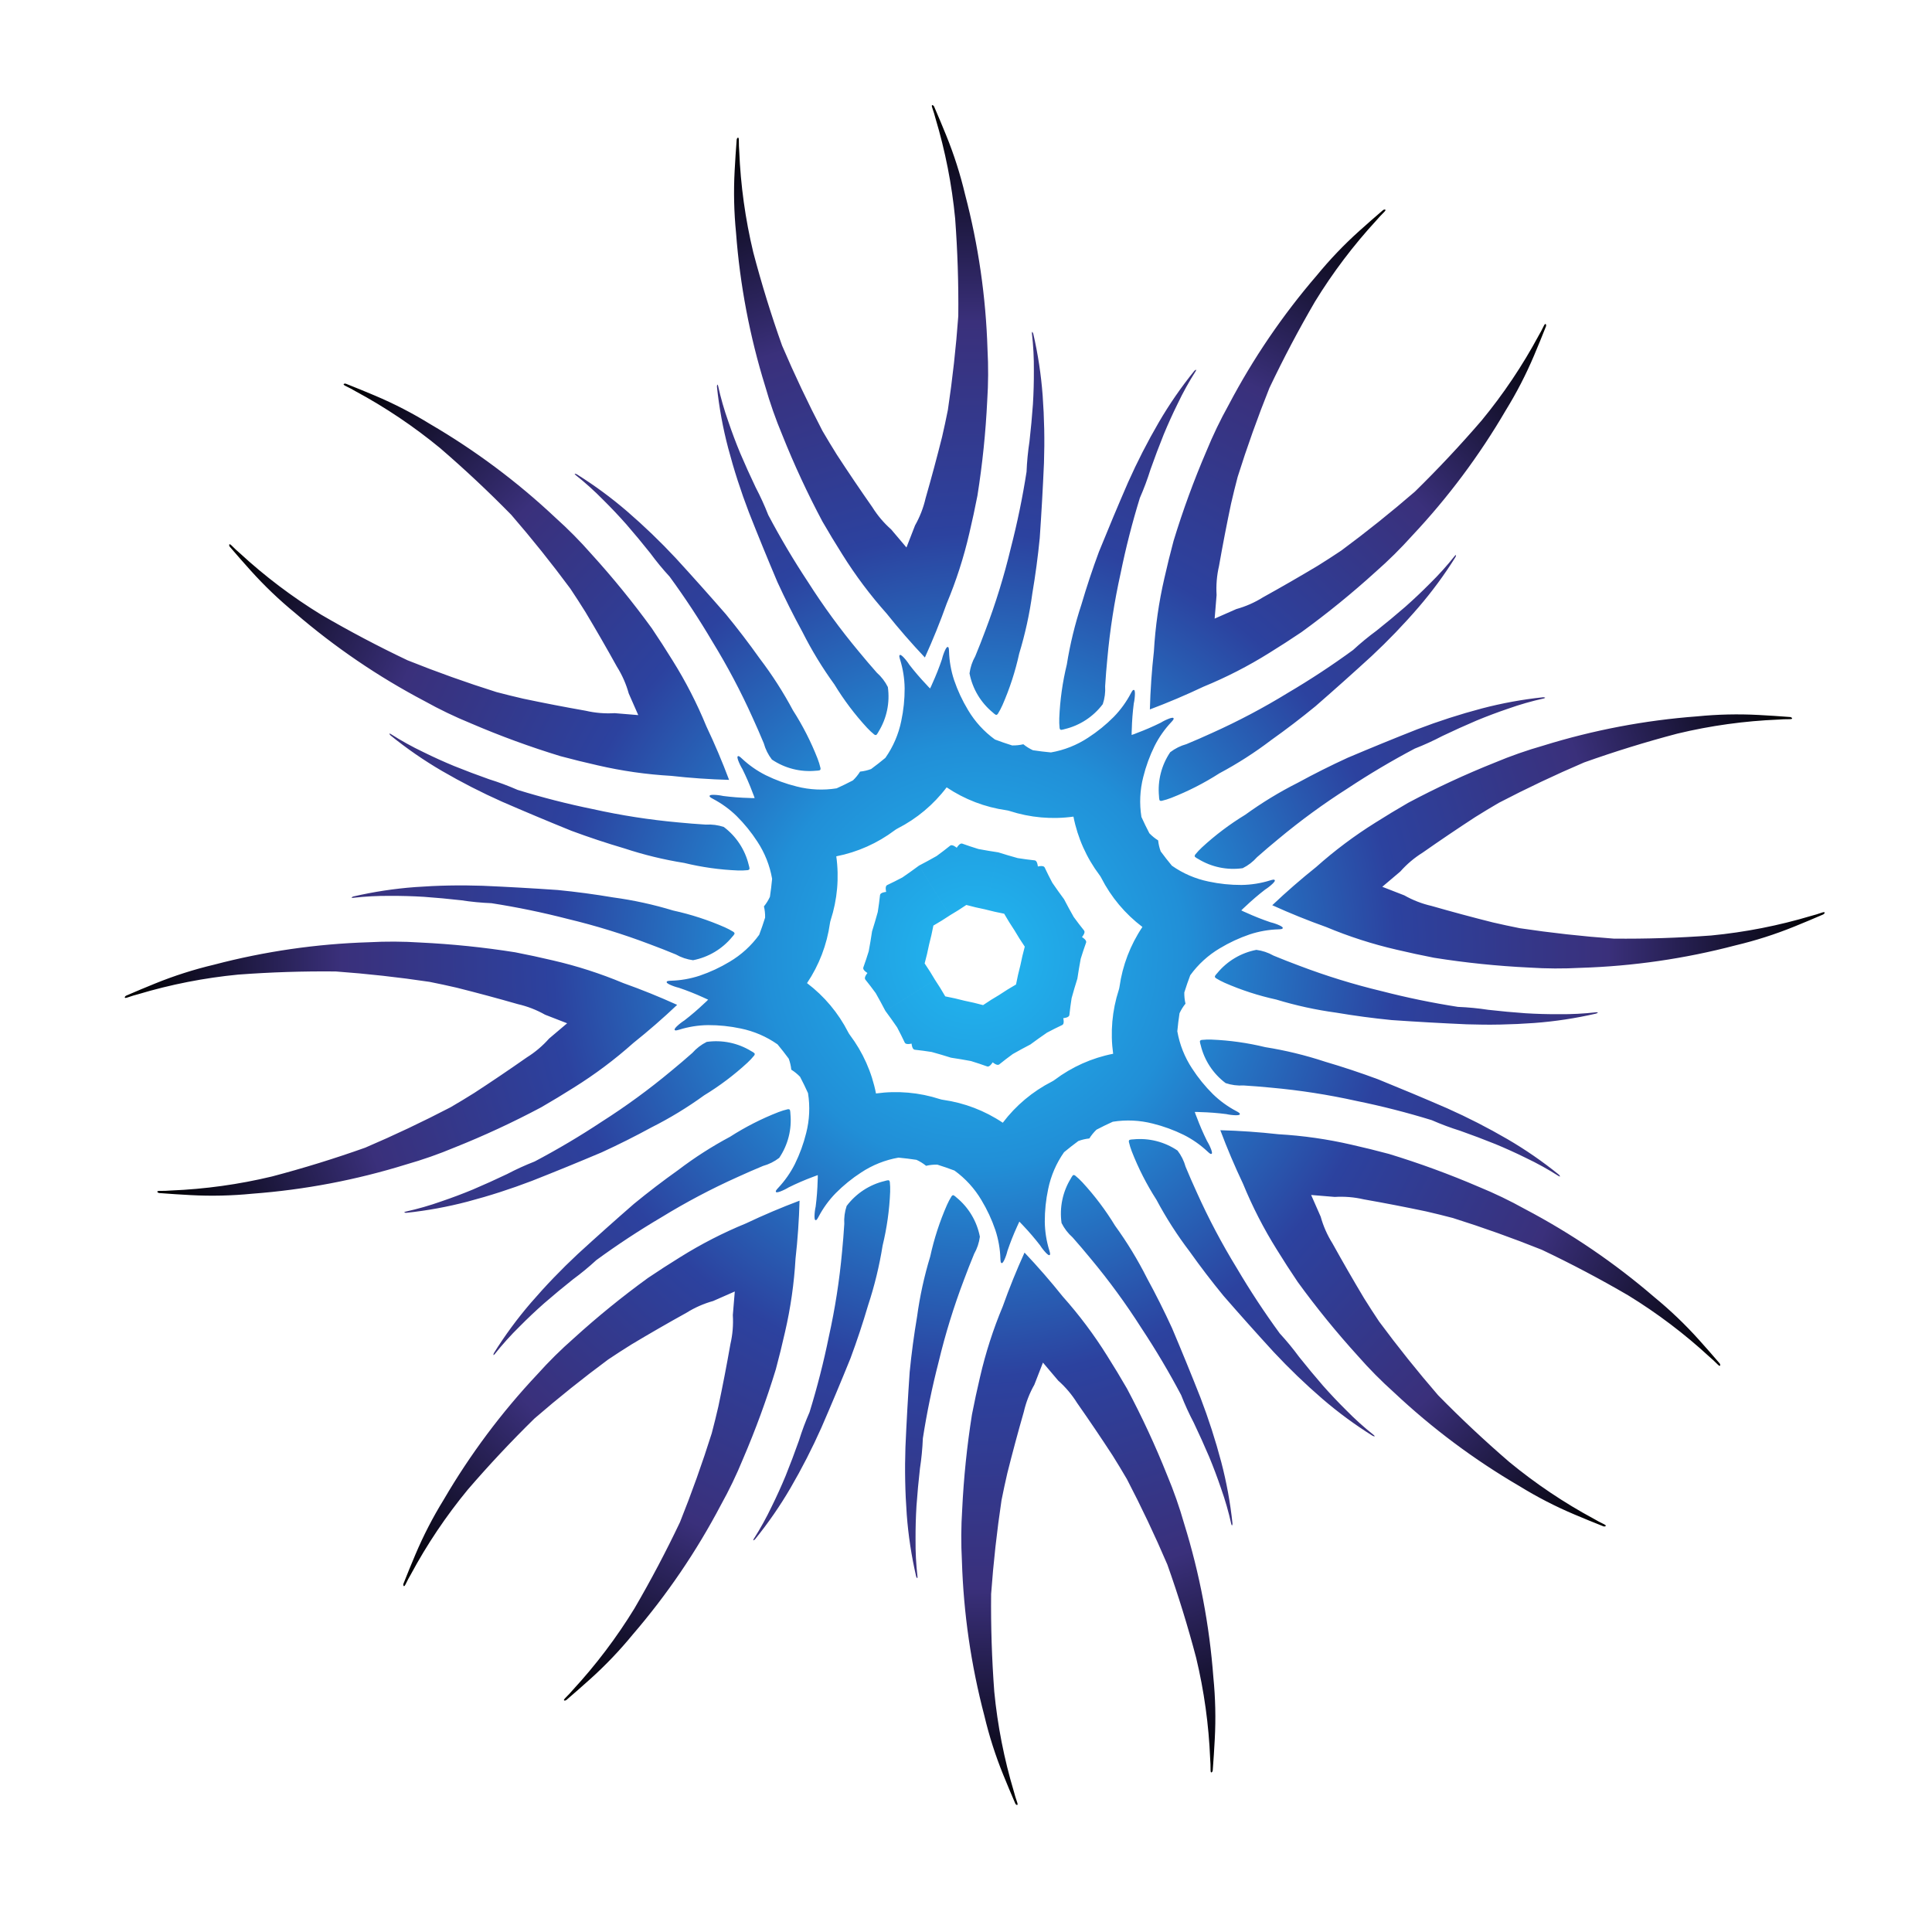 <?xml version="1.0" encoding="UTF-8"?>
<svg version="1.1" viewBox="0 0 800 800" xml:space="preserve" xmlns="http://www.w3.org/2000/svg"><defs><clipPath id="b"><path d="m0 600h600v-600h-600z"/></clipPath><radialGradient id="a" cx="0" cy="0" r="1" gradientTransform="matrix(264.02 0 0 -264.02 302.77 303.48)" gradientUnits="userSpaceOnUse"><stop stop-color="#21b8f1" offset="0"/><stop stop-color="#218fd7" offset=".25"/><stop stop-color="#2c429f" offset=".5"/><stop stop-color="#3a307b" offset=".75"/><stop stop-color="#000002" offset="1"/></radialGradient></defs><g transform="matrix(1.333 0 0 -1.333 0 800)"><g clip-path="url(#b)"><path d="m496.32 285.58c0.014 0.018 0.019 0.039 0.012 0.061-8e-3 0.021-0.027 0.039-0.049 0.045l-0.363 0.024c-3.854-0.444-7.734-0.647-11.613-0.607-3.475-0.019-6.951 0.081-10.421 0.292-3.875 0.275-7.743 0.633-11.604 1.075-3.108 0.475-6.24 0.778-9.382 0.905-7.971 1.24-15.875 2.87-23.686 4.887-8.689 2.082-17.236 4.718-25.585 7.892-2.694 1-5.368 2.051-8.023 3.149-1.647 0.934-3.458 1.539-5.334 1.786-4.774-0.921-9.075-3.483-12.159-7.241-0.254-0.258-0.479-0.541-0.673-0.848-0.07-0.11-0.082-0.248-0.032-0.368 0.073-0.14 0.179-0.26 0.31-0.349 0.864-0.537 1.765-1.013 2.697-1.425 5.153-2.258 10.521-4.002 16.02-5.202 6.108-1.86 12.358-3.224 18.686-4.082 5.699-0.965 11.43-1.73 17.184-2.297 7.767-0.535 15.542-0.974 23.322-1.316 6.999-0.238 14.005-0.1 20.989 0.413 6.453 0.483 12.861 1.457 19.167 2.913 0.197 0.06 0.38 0.158 0.537 0.293m-181.21 25.608c1.012-1.74 2.085-3.441 3.218-5.103-0.529-1.941-0.99-3.899-1.38-5.874l17.718-4.09c0.308 2.072 0.654 4.139 1.04 6.197 0.523 1.704 1.085 3.397 1.689 5.074 0.035 0.172 0.013 0.352-0.065 0.511-0.107 0.197-0.245 0.375-0.407 0.53-0.254 0.233-0.528 0.444-0.818 0.628 0.214 0.269 0.405 0.557 0.568 0.861 0.104 0.199 0.176 0.412 0.213 0.633 0.022 0.175-0.016 0.354-0.105 0.504-1.116 1.39-2.202 2.806-3.25 4.247-1.036 1.821-2.036 3.661-3.001 5.519zm251.64 5.548c-0.057 0.05-0.132 0.074-0.205 0.069-0.274-0.043-0.544-0.114-0.805-0.215-1.005-0.355-2.031-0.665-3.067-0.93-10.145-3.041-20.562-5.086-31.102-6.105-10.085-0.752-20.197-1.078-30.308-0.974-9.752 0.708-19.475 1.786-29.146 3.231-2.812 0.557-5.619 1.161-8.412 1.808-6.368 1.598-12.708 3.304-19.019 5.115-2.961 0.677-5.808 1.782-8.45 3.279-2.292 0.869-4.577 1.758-6.853 2.665 1.856 1.6 3.727 3.183 5.609 4.752 2.012 2.278 4.345 4.249 6.923 5.854 5.375 3.768 10.815 7.446 16.316 11.031 2.43 1.522 4.886 3.006 7.365 4.45 8.672 4.517 17.514 8.702 26.502 12.548 9.527 3.392 19.193 6.378 28.972 8.952 10.297 2.471 20.813 3.929 31.395 4.359 1.065 0.088 2.136 0.128 3.205 0.12 0.276-0.01 0.555 0.01 0.827 0.059 0.074 0.02 0.135 0.067 0.173 0.133 0.026 0.049 0.026 0.108-4e-3 0.154-0.156 0.198-0.385 0.315-0.634 0.328-3.233 0.25-6.468 0.463-9.706 0.636-6.388 0.343-12.797 0.197-19.166-0.436-16.205-1.213-32.222-4.256-47.742-9.075-5.125-1.459-10.158-3.223-15.07-5.283-9.192-3.667-18.173-7.834-26.907-12.486-3.449-1.989-6.855-4.049-10.217-6.176-6.505-4.063-12.653-8.671-18.377-13.773-4.712-3.765-9.264-7.726-13.641-11.87 5.49-2.492 11.082-4.753 16.763-6.777 7.075-2.961 14.388-5.316 21.861-7.036 3.873-0.916 7.764-1.754 11.67-2.512 9.775-1.552 19.624-2.566 29.508-3.039 5.317-0.348 10.649-0.375 15.969-0.086 16.245 0.5 32.378 2.839 48.095 6.973 6.226 1.476 12.333 3.425 18.264 5.831 3.004 1.218 5.994 2.471 8.968 3.762 0.231 0.093 0.411 0.28 0.493 0.515 0.013 0.054-5e-3 0.111-0.047 0.149m-194.58 16.612c4.142-2.549 9.04-3.571 13.854-2.886 1.695 0.844 3.209 2.008 4.461 3.426 2.153 1.904 4.34 3.767 6.561 5.59 6.86 5.723 14.081 10.999 21.619 15.796 6.728 4.451 13.669 8.569 20.802 12.337 2.93 1.145 5.791 2.451 8.575 3.911 3.506 1.675 7.046 3.275 10.619 4.798 3.214 1.329 6.467 2.556 9.759 3.671 3.654 1.301 7.388 2.372 11.177 3.209l0.336 0.139c0.019 0.014 0.031 0.036 0.031 0.06 0 0.021-0.012 0.041-0.031 0.053-0.191 0.075-0.396 0.111-0.603 0.102-6.436-0.677-12.812-1.844-19.071-3.49-6.769-1.791-13.439-3.941-19.979-6.447-7.244-2.857-14.452-5.804-21.622-8.843-5.254-2.407-10.423-4.999-15.498-7.767-5.702-2.872-11.166-6.198-16.338-9.947-4.806-2.926-9.312-6.32-13.45-10.136-0.746-0.693-1.443-1.436-2.087-2.226-0.093-0.126-0.155-0.274-0.176-0.431-0.01-0.131 0.046-0.257 0.148-0.337 0.283-0.226 0.588-0.422 0.913-0.582m-60.238-17.03c0.997-1.747 2.055-3.457 3.177-5.129l15.42 9.637c-1.249 1.682-2.464 3.388-3.647 5.117-0.837 1.574-1.634 3.17-2.392 4.782-0.097 0.147-0.241 0.257-0.407 0.315-0.217 0.063-0.439 0.093-0.663 0.087-0.346-0.014-0.688-0.059-1.024-0.134-0.038 0.342-0.107 0.68-0.206 1.012-0.068 0.212-0.166 0.414-0.297 0.597-0.11 0.139-0.261 0.24-0.432 0.282-1.771 0.192-3.539 0.428-5.3 0.706-2.019 0.555-4.029 1.148-6.026 1.78l-4.089-17.718c1.947-0.516 3.909-0.961 5.886-1.334m49.764 104.23c-1.726-7.472-2.816-15.077-3.255-22.734-0.669-5.994-1.087-12.012-1.251-18.038 5.642 2.119 11.197 4.475 16.645 7.061 7.096 2.909 13.932 6.415 20.433 10.483 3.387 2.091 6.729 4.251 10.03 6.476 8.007 5.814 15.688 12.062 23.012 18.716 4.006 3.514 7.795 7.265 11.352 11.231 11.133 11.839 20.887 24.902 29.079 38.939 3.359 5.446 6.298 11.143 8.79 17.038 1.264 2.985 2.492 5.986 3.683 9.002 0.097 0.228 0.092 0.486-0.018 0.711-0.029 0.049-0.082 0.077-0.137 0.072-0.075-4e-3 -0.146-0.04-0.195-0.095-0.164-0.224-0.303-0.465-0.416-0.719-0.462-0.965-0.965-1.909-1.511-2.828-5.024-9.324-10.944-18.136-17.677-26.31-6.599-7.663-13.519-15.044-20.74-22.119-7.397-6.396-15.035-12.51-22.893-18.325-2.386-1.595-4.796-3.152-7.229-4.669-5.633-3.374-11.323-6.651-17.066-9.833-2.571-1.615-5.365-2.845-8.294-3.657-2.234-1.006-4.478-1.993-6.729-2.96 0.181 2.444 0.384 4.886 0.606 7.327-0.186 3.033 0.067 6.076 0.756 9.033 1.136 6.466 2.383 12.914 3.737 19.338 0.641 2.795 1.329 5.581 2.06 8.353 2.938 9.327 6.232 18.539 9.867 27.614 4.339 9.135 9.063 18.08 14.156 26.817 5.535 9.029 11.94 17.495 19.118 25.282 0.693 0.815 1.42 1.599 2.181 2.349 0.204 0.19 0.387 0.4 0.546 0.628 0.035 0.065 0.046 0.143 0.026 0.215-0.015 0.054-0.057 0.096-0.113 0.108-0.247 0.029-0.493-0.05-0.679-0.216-2.463-2.11-4.899-4.247-7.311-6.414-4.761-4.276-9.189-8.911-13.245-13.862-10.603-12.316-19.776-25.794-27.341-40.176-2.592-4.655-4.904-9.46-6.923-14.392-3.905-9.092-7.31-18.39-10.197-27.853-1.03-3.847-1.982-7.71-2.857-11.593m-32.372-46.984c0.087-0.097 0.216-0.147 0.345-0.132 0.358 0.04 0.714 0.119 1.057 0.233 4.729 1.126 8.917 3.869 11.838 7.757 0.599 1.795 0.848 3.688 0.73 5.577 0.177 2.868 0.404 5.731 0.688 8.591 0.803 8.897 2.179 17.734 4.116 26.456 1.609 7.905 3.607 15.724 5.985 23.434 1.262 2.879 2.364 5.827 3.299 8.829 1.295 3.662 2.667 7.297 4.118 10.902 1.33 3.211 2.765 6.379 4.304 9.496 1.664 3.503 3.546 6.901 5.635 10.17l0.137 0.339c4e-3 0.023-3e-3 0.047-0.02 0.062-0.015 0.017-0.038 0.022-0.058 0.017-0.19-0.082-0.36-0.203-0.501-0.354-4.072-5.031-7.754-10.363-11.015-15.953-3.523-6.053-6.717-12.29-9.57-18.686-3.102-7.143-6.113-14.324-9.037-21.541-2.012-5.419-3.834-10.906-5.464-16.452-2.003-6.063-3.515-12.279-4.521-18.585-1.33-5.469-2.115-11.057-2.344-16.679-0.037-1.019-4e-3 -2.036 0.1-3.049 0.022-0.156 0.084-0.304 0.178-0.432m65.554-3.308c4.712 3.348 9.306 6.859 13.773 10.526 5.874 5.114 11.68 10.302 17.423 15.562 5.119 4.78 9.976 9.832 14.551 15.134 4.222 4.904 8.064 10.124 11.493 15.613 0.098 0.181 0.158 0.38 0.172 0.586-2e-3 0.022-0.014 0.042-0.034 0.051-0.021 0.01-0.046 9e-3 -0.067-2e-3l-0.273-0.24c-2.411-3.04-5.011-5.925-7.783-8.641-2.444-2.469-4.972-4.857-7.574-7.163-2.935-2.545-5.925-5.026-8.965-7.444-2.535-1.862-4.962-3.862-7.275-5.993-6.514-4.762-13.255-9.197-20.206-13.293-7.614-4.673-15.521-8.852-23.671-12.512-2.612-1.198-5.245-2.346-7.899-3.446-1.824-0.504-3.533-1.357-5.036-2.51-2.724-4.027-3.953-8.878-3.476-13.718 2e-3 -0.361 0.043-0.722 0.123-1.075 0.03-0.126 0.117-0.233 0.239-0.282 0.15-0.048 0.31-0.058 0.464-0.028 0.992 0.231 1.966 0.531 2.916 0.899 5.242 2.047 10.269 4.609 15.005 7.649 5.635 3.005 11.02 6.459 16.1 10.327m-91.924 26.052c-0.934-1.646-1.539-3.457-1.787-5.334 0.922-4.773 3.483-9.074 7.241-12.159 0.258-0.253 0.542-0.48 0.848-0.673 0.11-0.069 0.248-0.081 0.368-0.031 0.141 0.073 0.26 0.179 0.35 0.308 0.537 0.865 1.012 1.767 1.425 2.698 2.258 5.155 4.002 10.521 5.202 16.019 1.86 6.11 3.224 12.36 4.081 18.687 0.965 5.7 1.731 11.43 2.297 17.183 0.535 7.769 0.975 15.544 1.316 23.325 0.238 6.997 0.1 14.003-0.413 20.987-0.482 6.453-1.457 12.862-2.913 19.168-0.06 0.197-0.157 0.381-0.293 0.536-0.017 0.015-0.038 0.02-0.061 0.013-0.021-9e-3 -0.037-0.027-0.044-0.049l-0.024-0.364c0.443-3.854 0.647-7.732 0.607-11.611 0.017-3.477-0.081-6.953-0.292-10.423-0.275-3.874-0.634-7.744-1.076-11.603-0.474-3.109-0.777-6.239-0.904-9.381-1.239-7.973-2.871-15.878-4.888-23.688-2.081-8.688-4.718-17.234-7.892-25.584-0.999-2.695-2.051-5.369-3.148-8.024m-65.241 83.807c1.459-5.123 3.223-10.155 5.283-15.07 3.667-9.19 7.834-18.172 12.485-26.907 1.99-3.446 4.05-6.851 6.177-10.215 4.062-6.506 8.67-12.654 13.773-18.377 3.764-4.714 7.725-9.263 11.869-13.642 2.492 5.49 4.754 11.082 6.777 16.763 2.961 7.074 5.317 14.388 7.036 21.861 0.916 3.874 1.754 7.764 2.513 11.672 1.551 9.773 2.566 19.623 3.039 29.506 0.348 5.317 0.375 10.65 0.085 15.97-0.499 16.243-2.839 32.377-6.972 48.095-1.476 6.227-3.425 12.334-5.831 18.263-1.218 3.005-2.472 5.995-3.762 8.969-0.093 0.231-0.28 0.41-0.515 0.491-0.055 0.014-0.111-4e-3 -0.149-0.046-0.05-0.057-0.074-0.131-0.07-0.205 0.043-0.275 0.114-0.543 0.215-0.802 0.355-1.009 0.666-2.034 0.93-3.069 3.042-10.145 5.087-20.562 6.106-31.104 0.751-10.084 1.078-20.195 0.973-30.306-0.707-9.753-1.785-19.474-3.231-29.145-0.557-2.815-1.16-5.619-1.808-8.413-1.597-6.368-3.303-12.71-5.114-19.02-0.678-2.96-1.782-5.807-3.279-8.45-0.87-2.291-1.759-4.577-2.665-6.852-1.601 1.857-3.184 3.727-4.753 5.61-2.277 2.012-4.249 4.342-5.853 6.92-3.769 5.378-7.447 10.817-11.032 16.317-1.522 2.432-3.005 4.886-4.45 7.364-4.517 8.673-8.701 17.514-12.547 26.505-3.393 9.524-6.378 19.191-8.952 28.97-2.472 10.299-3.93 20.813-4.36 31.395-0.088 1.066-0.127 2.135-0.119 3.204 9e-3 0.279-0.011 0.556-0.06 0.83-0.019 0.071-0.066 0.133-0.133 0.171-0.048 0.028-0.108 0.026-0.154-5e-3 -0.197-0.153-0.315-0.383-0.327-0.633-0.251-3.231-0.463-6.466-0.636-9.704-0.343-6.391-0.197-12.799 0.436-19.166 1.213-16.208 4.256-32.223 9.075-47.745m62.459-161.08c1.94-0.531 3.899-0.992 5.874-1.381l4.089 17.718c-2.071 0.306-4.139 0.653-6.196 1.04-1.705 0.522-3.397 1.085-5.075 1.69-0.171 0.035-0.351 0.01-0.51-0.066-0.197-0.107-0.375-0.244-0.531-0.407-0.232-0.254-0.443-0.529-0.628-0.82-0.268 0.215-0.556 0.406-0.86 0.571-0.199 0.102-0.412 0.175-0.633 0.212-0.176 0.02-0.354-0.015-0.505-0.106-1.39-1.117-2.806-2.199-4.247-3.248-1.82-1.036-3.661-2.037-5.519-3.003l9.638-15.42c1.739 1.012 3.441 2.086 5.103 3.22m-67.533 121.95c2.857-7.245 5.804-14.452 8.843-21.622 2.408-5.256 4.999-10.424 7.767-15.497 2.873-5.706 6.199-11.17 9.948-16.339 2.926-4.808 6.32-9.315 10.135-13.45 0.693-0.748 1.436-1.446 2.226-2.087 0.127-0.095 0.275-0.155 0.432-0.179 0.13-7e-3 0.256 0.048 0.336 0.15 0.226 0.281 0.423 0.589 0.582 0.912 2.549 4.14 3.572 9.042 2.886 13.856-0.843 1.692-2.007 3.209-3.426 4.46-1.903 2.152-3.766 4.338-5.59 6.56-5.722 6.86-10.998 14.081-15.796 21.618-4.45 6.728-8.568 13.67-12.337 20.804-1.144 2.928-2.45 5.792-3.911 8.576-1.674 3.505-3.274 7.046-4.797 10.62-1.33 3.211-2.556 6.466-3.671 9.757-1.302 3.655-2.372 7.388-3.209 11.177l-0.139 0.336c-0.014 0.018-0.036 0.031-0.06 0.031-0.022 0-0.042-0.013-0.053-0.031-0.075-0.192-0.111-0.398-0.102-0.604 0.677-6.435 1.843-12.81 3.49-19.069 1.79-6.772 3.941-13.44 6.446-19.979m-53.871 11.634c3.039-2.412 5.925-5.01 8.64-7.782 2.47-2.444 4.858-4.972 7.164-7.576 2.544-2.934 5.025-5.924 7.444-8.965 1.862-2.533 3.862-4.961 5.993-7.274 4.761-6.512 9.197-13.255 13.293-20.204 4.673-7.617 8.852-15.523 12.511-23.672 1.198-2.612 2.347-5.247 3.447-7.9 0.504-1.824 1.356-3.533 2.509-5.035 4.027-2.724 8.879-3.954 13.718-3.476 0.361 2e-3 0.723 0.044 1.076 0.123 0.126 0.027 0.232 0.117 0.281 0.238 0.049 0.15 0.059 0.309 0.029 0.465-0.232 0.992-0.531 1.966-0.9 2.915-2.047 5.242-4.609 10.269-7.649 15.006-3.004 5.635-6.459 11.019-10.327 16.1-3.348 4.711-6.858 9.306-10.526 13.774-5.114 5.872-10.301 11.68-15.561 17.422-4.78 5.118-9.832 9.974-15.134 14.551-4.905 4.221-10.124 8.064-15.613 11.492-0.181 0.098-0.381 0.158-0.587 0.172-0.022-1e-3 -0.042-0.013-0.05-0.033-0.01-0.021-9e-3 -0.047 2e-3 -0.067zm53.491-122.77c0.154 0.023 0.303 0.084 0.43 0.178 0.097 0.086 0.147 0.215 0.132 0.344-0.039 0.36-0.118 0.715-0.233 1.056-1.125 4.732-3.868 8.919-7.756 11.838-1.795 0.602-3.688 0.85-5.577 0.733-2.868 0.175-5.731 0.403-8.592 0.685-8.897 0.805-17.733 2.18-26.456 4.118-7.905 1.609-15.723 3.607-23.433 5.986-2.88 1.262-5.828 2.362-8.83 3.298-3.662 1.294-7.296 2.666-10.901 4.117-3.211 1.331-6.379 2.765-9.496 4.304-3.503 1.664-6.901 3.547-10.171 5.635l-0.339 0.138c-0.022 4e-3 -0.046-4e-3 -0.061-0.02-0.017-0.015-0.023-0.037-0.017-0.06 0.082-0.188 0.202-0.358 0.354-0.497 5.031-4.073 10.363-7.757 15.952-11.019 6.053-3.521 12.291-6.714 18.686-9.567 7.144-3.103 14.325-6.116 21.541-9.037 5.42-2.013 10.907-3.835 16.452-5.466 6.064-2.003 12.279-3.514 18.586-4.519 5.468-1.331 11.056-2.115 16.679-2.344 1.018-0.039 2.036-5e-3 3.05 0.099m57.679-17.216c1.747 0.998 3.458 2.058 5.13 3.178l-9.638 15.42c-1.682-1.247-3.388-2.463-5.117-3.647-1.574-0.834-3.169-1.633-4.781-2.393-0.148-0.096-0.258-0.241-0.316-0.407-0.063-0.214-0.093-0.438-0.086-0.661 0.013-0.346 0.06-0.689 0.134-1.025-0.342-0.038-0.68-0.106-1.012-0.206-0.213-0.067-0.414-0.168-0.598-0.297-0.138-0.109-0.239-0.261-0.282-0.431-0.192-1.772-0.428-3.54-0.705-5.3-0.555-2.02-1.149-4.03-1.78-6.026l17.718-4.089c0.515 1.946 0.96 3.909 1.333 5.884m-212.11 110.33c4.277-4.761 8.912-9.19 13.862-13.245 12.316-10.603 25.794-19.775 40.176-27.342 4.656-2.592 9.461-4.903 14.393-6.92 9.091-3.907 18.389-7.312 27.853-10.2 3.846-1.029 7.71-1.982 11.592-2.855 7.472-1.728 15.078-2.817 22.734-3.255 5.994-0.671 12.012-1.089 18.038-1.254-2.119 5.644-4.474 11.197-7.06 16.645-2.909 7.097-6.416 13.933-10.483 20.434-2.092 3.386-4.251 6.73-6.476 10.03-5.815 8.007-12.062 15.69-18.716 23.012-3.514 4.006-7.265 7.797-11.232 11.353-11.838 11.133-24.901 20.887-38.939 29.078-5.445 3.359-11.143 6.299-17.037 8.791-2.985 1.264-5.986 2.491-9.003 3.681-0.227 0.099-0.486 0.093-0.711-0.016-0.048-0.028-0.076-0.081-0.072-0.138 5e-3 -0.076 0.04-0.145 0.095-0.195 0.225-0.163 0.465-0.303 0.72-0.416 0.964-0.461 1.908-0.965 2.828-1.511 9.324-5.022 18.136-10.943 26.31-17.676 7.662-6.599 15.043-13.519 22.119-20.742 6.395-7.396 12.509-15.033 18.325-22.893 1.595-2.383 3.151-4.793 4.669-7.227 3.374-5.632 6.651-11.322 9.832-17.065 1.616-2.573 2.846-5.366 3.657-8.294 1.006-2.236 1.993-4.479 2.961-6.73-2.444 0.182-4.887 0.384-7.328 0.606-3.032-0.187-6.075 0.068-9.031 0.756-6.468 1.137-12.915 2.382-19.339 3.736-2.795 0.643-5.582 1.329-8.354 2.061-9.327 2.939-18.538 6.23-27.613 9.868-9.136 4.337-18.08 9.062-26.817 14.156-9.029 5.535-17.496 11.937-25.282 19.117-0.816 0.691-1.6 1.419-2.35 2.181-0.189 0.204-0.399 0.386-0.627 0.544-0.066 0.038-0.143 0.048-0.215 0.028-0.056-0.014-0.096-0.057-0.109-0.114-0.028-0.246 0.05-0.493 0.217-0.677 2.109-2.463 4.247-4.901 6.413-7.312m63.38-179.26c9.19 3.666 18.172 7.834 26.907 12.483 3.446 1.992 6.851 4.05 10.215 6.179 6.506 4.061 12.654 8.668 18.376 13.774 4.714 3.763 9.264 7.722 13.642 11.868-5.489 2.491-11.081 4.753-16.763 6.776-7.074 2.961-14.388 5.316-21.861 7.037-3.873 0.916-7.764 1.754-11.671 2.513-9.774 1.551-19.623 2.566-29.507 3.038-5.316 0.348-10.649 0.375-15.969 0.086-16.243-0.5-32.378-2.838-48.095-6.973-6.227-1.476-12.334-3.425-18.263-5.832-3.005-1.216-5.995-2.47-8.969-3.76-0.231-0.093-0.411-0.281-0.492-0.515-0.014-0.055 5e-3 -0.113 0.047-0.15 0.056-0.049 0.131-0.074 0.205-0.069 0.274 0.043 0.543 0.115 0.802 0.215 1.009 0.355 2.034 0.666 3.069 0.93 10.144 3.042 20.562 5.086 31.103 6.105 10.085 0.752 20.196 1.077 30.307 0.974 9.753-0.707 19.474-1.784 29.144-3.23 2.816-0.558 5.619-1.162 8.414-1.809 6.368-1.598 12.709-3.302 19.02-5.114 2.959-0.678 5.806-1.783 8.449-3.28 2.292-0.869 4.577-1.757 6.853-2.665-1.858-1.6-3.728-3.184-5.611-4.753-2.012-2.275-4.342-4.247-6.92-5.851-5.377-3.77-10.817-7.447-16.316-11.031-2.432-1.524-4.886-3.008-7.364-4.452-8.673-4.515-17.514-8.703-26.505-12.548-9.525-3.391-19.191-6.375-28.97-8.952-10.299-2.47-20.813-3.931-31.395-4.359-1.067-0.088-2.136-0.127-3.205-0.121-0.278 0.012-0.555-8e-3 -0.829-0.057-0.072-0.019-0.133-0.068-0.171-0.133-0.029-0.048-0.027-0.109 4e-3 -0.156 0.153-0.195 0.384-0.314 0.633-0.326 3.231-0.252 6.466-0.463 9.704-0.635 6.391-0.343 12.799-0.197 19.167 0.436 16.208 1.211 32.223 4.256 47.744 9.074 5.123 1.459 10.155 3.223 15.071 5.283m149.24 52.071c-1.013 1.741-2.087 3.443-3.22 5.105 0.531 1.939 0.991 3.898 1.381 5.874l-17.718 4.088c-0.307-2.071-0.654-4.137-1.04-6.197-0.523-1.704-1.086-3.395-1.69-5.073-0.036-0.172-0.011-0.352 0.065-0.51 0.107-0.198 0.245-0.377 0.408-0.53 0.254-0.234 0.528-0.444 0.819-0.629-0.214-0.269-0.405-0.556-0.57-0.862-0.103-0.196-0.176-0.411-0.213-0.633-0.02-0.174 0.015-0.352 0.106-0.505 1.118-1.387 2.2-2.803 3.249-4.244 1.035-1.821 2.037-3.662 3.003-5.521zm-65.308 16.331c-5.155 2.259-10.52 4.002-16.019 5.203-6.109 1.86-12.359 3.223-18.687 4.081-5.699 0.964-11.43 1.731-17.182 2.296-7.769 0.537-15.544 0.975-23.325 1.316-6.998 0.239-14.003 0.102-20.988-0.412-6.452-0.482-12.861-1.457-19.167-2.912-0.197-0.06-0.381-0.16-0.536-0.294-0.015-0.017-0.02-0.04-0.013-0.06 8e-3 -0.022 0.026-0.04 0.049-0.047l0.364-0.022c3.853 0.443 7.732 0.646 11.611 0.606 3.477 0.019 6.952-0.081 10.422-0.291 3.875-0.276 7.744-0.636 11.604-1.076 3.108-0.476 6.239-0.777 9.381-0.905 7.973-1.239 15.877-2.87 23.687-4.887 8.689-2.082 17.234-4.718 25.585-7.893 2.694-0.999 5.369-2.05 8.023-3.148 1.647-0.932 3.458-1.539 5.334-1.786 4.774 0.921 9.075 3.483 12.16 7.242 0.253 0.257 0.48 0.543 0.672 0.847 0.07 0.109 0.082 0.247 0.031 0.368-0.073 0.139-0.178 0.26-0.307 0.349-0.866 0.537-1.767 1.013-2.699 1.425m8.246-38.49c-4.14 2.551-9.042 3.571-13.855 2.887-1.693-0.846-3.209-2.008-4.461-3.426-2.151-1.902-4.337-3.769-6.56-5.59-6.86-5.722-14.081-10.998-21.618-15.796-6.727-4.454-13.669-8.569-20.804-12.336-2.928-1.145-5.791-2.452-8.575-3.912-3.505-1.674-7.046-3.274-10.62-4.797-3.211-1.33-6.467-2.555-9.757-3.672-3.656-1.301-7.389-2.371-11.178-3.207l-0.336-0.143c-0.018-0.014-0.03-0.035-0.03-0.058 0-0.022 0.012-0.041 0.03-0.053 0.193-0.078 0.399-0.11 0.604-0.104 6.435 0.68 12.811 1.846 19.069 3.491 6.772 1.791 13.44 3.943 19.979 6.449 7.245 2.855 14.453 5.804 21.623 8.84 5.256 2.41 10.423 5.002 15.497 7.769 5.705 2.869 11.169 6.195 16.338 9.945 4.809 2.926 9.315 6.323 13.451 10.137 0.748 0.694 1.445 1.438 2.087 2.227 0.094 0.127 0.155 0.275 0.179 0.429 6e-3 0.131-0.049 0.256-0.151 0.338-0.281 0.227-0.588 0.421-0.912 0.582m38.727-13.134c-1.293 6.589-4.065 12.803-8.108 18.173-0.102 0.133-0.197 0.273-0.285 0.416-0.091 0.141-0.173 0.288-0.248 0.439-3.056 5.987-7.427 11.201-12.784 15.252 3.746 5.575 6.18 11.928 7.118 18.584 0.023 0.166 0.052 0.332 0.091 0.495 0.037 0.164 0.082 0.326 0.135 0.486 2.074 6.394 2.669 13.171 1.746 19.823 6.591 1.294 12.805 4.065 18.174 8.108 0.134 0.102 0.271 0.198 0.415 0.286 0.142 0.09 0.288 0.172 0.438 0.248 5.989 3.056 11.203 7.426 15.252 12.784 5.575-3.746 11.929-6.18 18.585-7.119 0.167-0.022 0.332-0.052 0.496-0.091 0.163-0.036 0.324-0.082 0.484-0.135 6.396-2.073 13.173-2.669 19.825-1.746 1.293-6.59 4.064-12.804 8.107-18.174 0.103-0.133 0.198-0.271 0.286-0.414 0.09-0.142 0.173-0.288 0.247-0.439 3.057-5.988 7.428-11.202 12.784-15.251-3.744-5.575-6.178-11.929-7.118-18.585-0.02-0.168-0.052-0.332-0.092-0.496-0.035-0.164-0.08-0.325-0.133-0.484-2.074-6.396-2.669-13.174-1.746-19.824-6.589-1.295-12.803-4.065-18.173-8.108-0.134-0.103-0.273-0.199-0.416-0.287-0.142-0.09-0.288-0.172-0.44-0.246-5.986-3.057-11.201-7.428-15.252-12.785-5.574 3.744-11.928 6.179-18.584 7.119-0.166 0.019-0.331 0.051-0.494 0.092-0.165 0.035-0.327 0.08-0.486 0.134-6.394 2.073-13.172 2.668-19.824 1.745m15.557-22.469h2e-3c1.132 0.263 2.303 0.388 3.489 0.363 1.794-0.562 3.571-1.174 5.33-1.84 3.395-2.453 6.247-5.582 8.378-9.187 1.769-2.934 3.218-6.047 4.32-9.287 0.949-2.875 1.476-5.869 1.572-8.893 0-0.35 0.035-0.699 0.102-1.043 0.023-0.135 0.105-0.252 0.226-0.318 0.047-0.026 0.102-0.033 0.152-0.02 0.077 0.02 0.145 0.059 0.203 0.113 0.209 0.258 0.383 0.542 0.52 0.844 0.424 0.918 0.755 1.875 0.992 2.858 0.866 2.558 1.86 5.07 2.981 7.527 0.215 0.525 0.45 1.041 0.708 1.547 0.409-0.395 0.801-0.805 1.175-1.231 1.859-1.959 3.618-4.009 5.269-6.146 0.544-0.852 1.168-1.649 1.867-2.377 0.229-0.242 0.487-0.455 0.768-0.631 0.071-0.033 0.151-0.047 0.228-0.041 0.053 4e-3 0.102 0.029 0.137 0.068 0.094 0.102 0.133 0.241 0.111 0.375-0.047 0.346-0.128 0.688-0.242 1.02-0.895 2.891-1.371 5.893-1.411 8.918-0.013 3.424 0.342 6.84 1.058 10.189 0.842 4.102 2.518 7.991 4.928 11.416 1.448 1.202 2.927 2.36 4.442 3.475 1.111 0.41 2.261 0.674 3.417 0.793v2e-3c0.614 0.986 1.354 1.902 2.212 2.723 1.663 0.873 3.352 1.695 5.068 2.466 4.135 0.666 8.363 0.471 12.422-0.572 3.323-0.822 6.55-2 9.621-3.512 2.702-1.361 5.193-3.105 7.398-5.177 0.248-0.246 0.52-0.469 0.81-0.664 0.112-0.078 0.253-0.104 0.385-0.065 0.052 0.016 0.096 0.047 0.122 0.092 0.04 0.07 0.061 0.146 0.062 0.225-0.033 0.33-0.111 0.654-0.227 0.966-0.351 0.948-0.793 1.86-1.32 2.721-1.197 2.42-2.27 4.9-3.215 7.43-0.219 0.523-0.417 1.054-0.593 1.595 0.568 0.01 1.135-3e-3 1.701-0.041 2.7-0.068 5.394-0.277 8.072-0.619 0.988-0.218 1.993-0.34 3.002-0.361 0.333-0.01 0.664 0.023 0.99 0.098 0.072 0.027 0.139 0.072 0.189 0.131 0.035 0.041 0.052 0.093 0.048 0.146-5e-3 0.137-0.075 0.264-0.186 0.344-0.28 0.211-0.578 0.394-0.892 0.549-2.677 1.41-5.137 3.197-7.305 5.308-2.431 2.412-4.595 5.078-6.455 7.953-2.307 3.496-3.869 7.431-4.589 11.557 0.173 1.873 0.401 3.738 0.685 5.596 0.496 1.078 1.121 2.076 1.854 2.979-0.264 1.134-0.389 2.304-0.363 3.489 0.561 1.795 1.174 3.572 1.839 5.33 2.454 3.395 5.583 6.247 9.188 8.379 2.933 1.768 6.046 3.217 9.287 4.32 2.875 0.948 5.869 1.476 8.893 1.57 0.349 1e-3 0.699 0.037 1.042 0.103 0.135 0.023 0.253 0.105 0.318 0.227 0.026 0.046 0.034 0.101 0.02 0.152-0.02 0.076-0.058 0.146-0.112 0.202-0.259 0.21-0.542 0.385-0.845 0.521-0.918 0.424-1.875 0.755-2.858 0.991-2.558 0.865-5.069 1.86-7.526 2.981-0.526 0.214-1.042 0.451-1.547 0.71 0.395 0.406 0.804 0.8 1.231 1.173 1.958 1.86 4.009 3.62 6.145 5.271 0.852 0.542 1.649 1.168 2.378 1.867 0.242 0.228 0.454 0.485 0.63 0.768 0.033 0.071 0.048 0.148 0.042 0.228-5e-3 0.053-0.029 0.102-0.069 0.138-0.102 0.092-0.24 0.132-0.374 0.11-0.347-0.049-0.688-0.13-1.02-0.243-2.891-0.897-5.894-1.373-8.919-1.412-3.423-0.014-6.84 0.342-10.188 1.06-4.102 0.841-7.991 2.518-11.417 4.928-1.202 1.445-2.359 2.926-3.474 4.439-0.411 1.113-0.675 2.262-0.794 3.419l-1e-3 -1e-3c-0.986 0.615-1.902 1.354-2.723 2.212-0.872 1.664-1.695 3.355-2.467 5.069-0.666 4.134-0.47 8.364 0.572 12.421 0.823 3.324 2 6.55 3.513 9.622 1.36 2.702 3.104 5.193 5.176 7.398 0.247 0.248 0.469 0.52 0.665 0.81 0.079 0.111 0.104 0.252 0.065 0.384-0.017 0.052-0.048 0.096-0.093 0.122-0.069 0.041-0.146 0.062-0.224 0.064-0.331-0.035-0.655-0.112-0.967-0.231-0.948-0.347-1.859-0.79-2.72-1.318-2.42-1.198-4.901-2.27-7.431-3.213-0.522-0.222-1.053-0.419-1.594-0.594-0.01 0.567 3e-3 1.136 0.041 1.701 0.068 2.699 0.276 5.394 0.62 8.071 0.216 0.988 0.338 1.992 0.36 3.003 9e-3 0.333-0.023 0.665-0.098 0.988-0.027 0.074-0.073 0.139-0.131 0.19-0.041 0.035-0.094 0.052-0.147 0.049-0.137-7e-3 -0.264-0.076-0.344-0.186-0.21-0.279-0.394-0.579-0.548-0.892-1.409-2.677-3.198-5.137-5.308-7.305-2.412-2.431-5.078-4.594-7.953-6.455-3.496-2.309-7.432-3.871-11.558-4.588-1.872 0.173-3.738 0.401-5.596 0.682-1.078 0.495-2.076 1.122-2.979 1.855v2e-3c-1.133-0.266-2.303-0.389-3.489-0.363-1.794 0.56-3.572 1.173-5.33 1.837-3.394 2.455-6.247 5.582-8.378 9.19-1.769 2.932-3.217 6.046-4.321 9.288-0.947 2.872-1.475 5.867-1.569 8.891-1e-3 0.35-0.037 0.7-0.104 1.042-0.022 0.136-0.104 0.252-0.226 0.317-0.047 0.027-0.101 0.035-0.153 0.021-0.075-0.019-0.146-0.059-0.202-0.113-0.21-0.257-0.384-0.542-0.521-0.846-0.423-0.916-0.755-1.874-0.991-2.856-0.864-2.557-1.86-5.071-2.98-7.527-0.214-0.525-0.451-1.04-0.71-1.547-0.407 0.394-0.8 0.805-1.173 1.232-1.861 1.957-3.62 4.008-5.271 6.146-0.543 0.852-1.168 1.649-1.868 2.377-0.228 0.243-0.485 0.453-0.768 0.63-0.071 0.033-0.148 0.047-0.228 0.04-0.053-2e-3 -0.101-0.029-0.137-0.068-0.093-0.102-0.132-0.24-0.11-0.374 0.048-0.346 0.13-0.689 0.243-1.019 0.896-2.89 1.372-5.893 1.412-8.918 0.013-3.425-0.343-6.84-1.06-10.188-0.841-4.105-2.518-7.991-4.928-11.417-1.446-1.202-2.926-2.361-4.44-3.474-1.113-0.412-2.261-0.676-3.418-0.794h1e-3c-0.614-0.989-1.355-1.905-2.212-2.725-1.665-0.872-3.355-1.695-5.069-2.47-4.135-0.663-8.364-0.469-12.421 0.574-3.325 0.823-6.549 2-9.622 3.514-2.703 1.361-5.193 3.105-7.398 5.176-0.249 0.246-0.52 0.469-0.809 0.664-0.113 0.08-0.254 0.103-0.385 0.064-0.052-0.013-0.097-0.047-0.123-0.093-0.041-0.067-0.062-0.144-0.063-0.223 0.034-0.33 0.112-0.654 0.23-0.965 0.348-0.948 0.79-1.859 1.319-2.722 1.197-2.419 2.269-4.899 3.213-7.429 0.222-0.523 0.418-1.056 0.594-1.595-0.567-0.011-1.136 1e-3 -1.702 0.041-2.698 0.067-5.394 0.274-8.071 0.618-0.987 0.218-1.992 0.339-3.003 0.36-0.332 0.012-0.664-0.022-0.987-0.097-0.074-0.026-0.139-0.072-0.191-0.133-0.035-0.039-0.051-0.091-0.048-0.145 7e-3 -0.138 0.075-0.263 0.186-0.343 0.278-0.21 0.578-0.395 0.891-0.549 2.678-1.41 5.138-3.196 7.305-5.307 2.432-2.412 4.595-5.079 6.456-7.954 2.308-3.496 3.87-7.43 4.587-11.558-0.172-1.872-0.4-3.738-0.681-5.596-0.496-1.078-1.122-2.076-1.856-2.977h-1e-3v-1e-3c0.265-1.132 0.389-2.304 0.363-3.49-0.56-1.794-1.173-3.571-1.838-5.33-2.454-3.394-5.582-6.246-9.189-8.378-2.932-1.768-6.046-3.217-9.288-4.32-2.872-0.948-5.867-1.475-8.892-1.571-0.35 0-0.699-0.035-1.042-0.102-0.135-0.023-0.251-0.106-0.317-0.226-0.026-0.047-0.035-0.102-0.021-0.152 0.019-0.078 0.059-0.146 0.113-0.204 0.258-0.209 0.542-0.382 0.847-0.52 0.916-0.423 1.873-0.755 2.856-0.991 2.557-0.865 5.07-1.86 7.527-2.981 0.525-0.215 1.04-0.451 1.547-0.709-0.394-0.408-0.805-0.8-1.233-1.175-1.956-1.858-4.007-3.618-6.146-5.268-0.851-0.545-1.648-1.168-2.376-1.867-0.243-0.229-0.453-0.489-0.63-0.769-0.034-0.071-0.047-0.15-0.04-0.228 2e-3 -0.053 0.028-0.102 0.068-0.137 0.102-0.093 0.24-0.133 0.374-0.11 0.346 0.048 0.688 0.128 1.018 0.24 2.89 0.896 5.893 1.373 8.918 1.412 3.426 0.014 6.841-0.34 10.189-1.058 4.105-0.84 7.991-2.518 11.416-4.928 1.202-1.448 2.362-2.928 3.475-4.442 0.412-1.111 0.676-2.26 0.794-3.416 0.988-0.615 1.904-1.355 2.724-2.213 0.873-1.662 1.696-3.351 2.47-5.068 0.664-4.135 0.47-8.363-0.573-12.422-0.823-3.322-2-6.549-3.515-9.621-1.36-2.701-3.104-5.193-5.175-7.398-0.247-0.247-0.47-0.52-0.664-0.809-0.08-0.113-0.104-0.254-0.064-0.385 0.013-0.053 0.046-0.096 0.092-0.123 0.067-0.039 0.144-0.06 0.223-0.062 0.331 0.033 0.655 0.111 0.966 0.228 0.949 0.35 1.859 0.793 2.722 1.32 2.419 1.196 4.899 2.27 7.429 3.215 0.523 0.219 1.055 0.416 1.595 0.592 0.01-0.568-2e-3 -1.135-0.041-1.701-0.068-2.699-0.275-5.393-0.618-8.072-0.219-0.987-0.34-1.993-0.361-3.002-0.011-0.332 0.022-0.664 0.098-0.989 0.026-0.072 0.071-0.14 0.132-0.189 0.04-0.035 0.092-0.053 0.145-0.049 0.139 6e-3 0.264 0.076 0.343 0.186 0.21 0.281 0.395 0.578 0.549 0.892 1.411 2.678 3.197 5.137 5.308 7.305 2.412 2.432 5.079 4.596 7.953 6.455 3.497 2.307 7.431 3.869 11.559 4.59 1.872-0.174 3.737-0.402 5.596-0.686 1.078-0.496 2.076-1.121 2.976-1.853m11.839 51.301c-1.945 0.513-3.908 0.958-5.884 1.332-0.997 1.746-2.057 3.458-3.177 5.129l-15.42-9.637c1.247-1.682 2.463-3.389 3.646-5.117 0.835-1.575 1.634-3.168 2.393-4.782 0.096-0.147 0.241-0.258 0.407-0.316 0.215-0.063 0.438-0.092 0.662-0.086 0.345 0.015 0.688 0.059 1.024 0.135 0.038-0.342 0.107-0.68 0.206-1.012 0.068-0.213 0.168-0.415 0.298-0.598 0.108-0.138 0.26-0.238 0.43-0.283 1.773-0.191 3.541-0.428 5.3-0.703 2.021-0.556 4.03-1.15 6.026-1.781zm-23.277-55.918c-0.086 0.097-0.215 0.148-0.344 0.132-0.36-0.039-0.715-0.117-1.057-0.234-4.731-1.123-8.918-3.867-11.837-7.756-0.602-1.793-0.85-3.685-0.733-5.576-0.175-2.867-0.403-5.732-0.686-8.592-0.804-8.896-2.179-17.732-4.117-26.455-1.61-7.904-3.607-15.726-5.986-23.433-1.262-2.881-2.362-5.827-3.298-8.829-1.295-3.664-2.667-7.298-4.118-10.902-1.331-3.213-2.765-6.379-4.304-9.496-1.664-3.504-3.546-6.902-5.634-10.174l-0.138-0.336c-5e-3 -0.021 3e-3 -0.047 0.02-0.062 0.015-0.016 0.037-0.022 0.059-0.016 0.188 0.08 0.359 0.203 0.498 0.354 4.072 5.029 7.757 10.363 11.018 15.951 3.521 6.054 6.715 12.291 9.567 18.687 3.104 7.143 6.117 14.325 9.038 21.541 2.013 5.418 3.835 10.907 5.466 16.451 2.003 6.065 3.514 12.28 4.519 18.586 1.332 5.469 2.115 11.055 2.343 16.678 0.039 1.018 6e-3 2.037-0.098 3.051-0.024 0.156-0.085 0.305-0.178 0.43m-32.374-46.983c1.729 7.473 2.817 15.076 3.255 22.735 0.671 5.994 1.089 12.011 1.254 18.037-5.644-2.121-11.196-4.475-16.645-7.061-7.096-2.908-13.932-6.416-20.434-10.484-3.386-2.09-6.729-4.248-10.029-6.475-8.008-5.814-15.69-12.06-23.013-18.717-4.005-3.511-7.796-7.263-11.352-11.23-11.134-11.84-20.888-24.902-29.078-38.938-3.36-5.449-6.3-11.144-8.791-17.039-1.263-2.986-2.491-5.988-3.682-9.002-0.098-0.228-0.093-0.488 0.016-0.711 0.029-0.048 0.082-0.076 0.138-0.074 0.076 6e-3 0.145 0.041 0.195 0.096 0.164 0.225 0.303 0.467 0.416 0.721 0.461 0.963 0.966 1.908 1.512 2.828 5.021 9.324 10.943 18.136 17.675 26.31 6.6 7.662 13.519 15.041 20.742 22.119 7.396 6.395 15.033 12.508 22.893 18.325 2.384 1.593 4.794 3.152 7.228 4.67 5.632 3.373 11.321 6.65 17.065 9.83 2.573 1.615 5.366 2.847 8.293 3.658 2.236 1.006 4.479 1.992 6.731 2.961-0.183-2.446-0.384-4.889-0.607-7.328 0.187-3.032-0.067-6.075-0.755-9.032-1.137-6.466-2.382-12.914-3.736-19.337-0.643-2.797-1.329-5.582-2.062-8.356-2.939-9.326-6.229-18.537-9.868-27.613-4.337-9.133-9.062-18.08-14.156-26.815-5.534-9.029-11.937-17.496-19.116-25.283-0.692-0.814-1.42-1.601-2.182-2.351-0.203-0.19-0.385-0.401-0.544-0.627-0.038-0.065-0.047-0.143-0.027-0.217 0.014-0.053 0.057-0.094 0.114-0.106 0.246-0.029 0.493 0.049 0.677 0.217 2.463 2.108 4.9 4.246 7.311 6.414 4.762 4.276 9.191 8.91 13.245 13.862 10.603 12.316 19.776 25.793 27.343 40.175 2.592 4.655 4.903 9.461 6.92 14.391 3.906 9.092 7.311 18.391 10.2 27.855 1.028 3.844 1.982 7.709 2.854 11.592m-33.181 50.293c-4.711-3.349-9.305-6.859-13.773-10.529-5.873-5.111-11.68-10.301-17.423-15.561-5.118-4.779-9.974-9.832-14.55-15.132-4.221-4.903-8.064-10.125-11.493-15.612-0.097-0.181-0.157-0.383-0.172-0.588 1e-3 -0.023 0.014-0.041 0.034-0.052 0.021-8e-3 0.046-8e-3 0.066 3e-3l0.274 0.241c2.412 3.039 5.011 5.925 7.782 8.64 2.444 2.471 4.973 4.86 7.576 7.162 2.935 2.545 5.925 5.028 8.965 7.446 2.534 1.861 4.962 3.861 7.274 5.992 6.513 4.762 13.256 9.197 20.204 13.295 7.617 4.672 15.523 8.851 23.672 12.51 2.613 1.197 5.247 2.347 7.9 3.447 1.824 0.504 3.534 1.357 5.035 2.51 2.724 4.025 3.955 8.879 3.477 13.716-3e-3 0.362-0.045 0.723-0.123 1.077-0.028 0.127-0.118 0.232-0.238 0.283-0.15 0.047-0.31 0.056-0.465 0.027-0.992-0.232-1.966-0.533-2.915-0.9-5.243-2.047-10.269-4.608-15.006-7.649-5.636-3.004-11.02-6.459-16.101-10.326m157.16-109.86c-1.459 5.125-3.223 10.158-5.283 15.07-3.666 9.192-7.834 18.172-12.483 26.906-1.992 3.45-4.049 6.856-6.178 10.217-4.062 6.506-8.669 12.653-13.775 18.377-3.763 4.713-7.721 9.264-11.867 13.641-2.492-5.488-4.754-11.082-6.777-16.762-2.961-7.076-5.316-14.389-7.036-21.861-0.916-3.873-1.754-7.764-2.513-11.67-1.552-9.776-2.567-19.625-3.038-29.508-0.348-5.316-0.375-10.65-0.086-15.969 0.5-16.246 2.838-32.379 6.973-48.097 1.475-6.225 3.425-12.332 5.832-18.262 1.216-3.004 2.47-5.994 3.76-8.969 0.093-0.23 0.281-0.41 0.515-0.492 0.055-0.014 0.112 4e-3 0.149 0.047 0.05 0.056 0.075 0.131 0.07 0.205-0.043 0.275-0.116 0.543-0.215 0.805-0.355 1.005-0.666 2.031-0.931 3.066-3.041 10.146-5.086 20.562-6.104 31.104-0.752 10.083-1.077 20.195-0.975 30.306 0.707 9.752 1.785 19.475 3.231 29.147 0.558 2.812 1.162 5.619 1.808 8.412 1.598 6.367 3.303 12.707 5.115 19.019 0.677 2.961 1.782 5.807 3.279 8.449 0.87 2.293 1.759 4.577 2.666 6.854 1.599-1.857 3.184-3.727 4.754-5.609 2.274-2.012 4.246-4.346 5.849-6.924 3.77-5.375 7.448-10.815 11.032-16.315 1.523-2.431 3.008-4.886 4.452-7.365 4.515-8.672 8.702-17.514 12.548-26.502 3.391-9.527 6.375-19.193 8.952-28.972 2.469-10.297 3.93-20.813 4.359-31.395 0.087-1.064 0.127-2.137 0.12-3.205-0.011-0.275 9e-3 -0.555 0.058-0.828 0.019-0.072 0.068-0.135 0.133-0.172 0.048-0.027 0.108-0.027 0.156 4e-3 0.195 0.156 0.314 0.385 0.326 0.633 0.253 3.234 0.462 6.468 0.635 9.707 0.343 6.388 0.197 12.797-0.437 19.166-1.209 16.205-4.255 32.222-9.074 47.742m5.074 39.135c-2.857 7.244-5.805 14.451-8.841 21.621-2.41 5.254-5.001 10.424-7.769 15.498-2.87 5.703-6.196 11.166-9.945 16.338-2.926 4.806-6.323 9.312-10.138 13.451-0.693 0.746-1.436 1.443-2.227 2.086-0.126 0.094-0.274 0.156-0.428 0.177-0.131 0.01-0.257-0.046-0.34-0.148-0.225-0.283-0.419-0.588-0.581-0.914-2.549-4.141-3.57-9.039-2.886-13.854 0.846-1.695 2.007-3.209 3.426-4.46 1.903-2.153 3.768-4.34 5.59-6.561 5.722-6.861 10.998-14.082 15.795-21.619 4.454-6.729 8.57-13.67 12.338-20.803 1.144-2.93 2.45-5.791 3.912-8.574 1.673-3.506 3.273-7.047 4.796-10.619 1.329-3.215 2.556-6.467 3.671-9.76 1.302-3.654 2.372-7.387 3.208-11.176l0.143-0.336c0.014-0.019 0.035-0.031 0.057-0.031s0.042 0.012 0.053 0.031c0.078 0.19 0.111 0.395 0.104 0.602-0.679 6.437-1.845 12.812-3.49 19.072-1.791 6.768-3.943 13.438-6.448 19.979m-70.313 44.673c0.931 1.647 1.539 3.457 1.785 5.334-0.92 4.774-3.483 9.075-7.241 12.159-0.257 0.254-0.543 0.478-0.848 0.673-0.108 0.071-0.245 0.081-0.368 0.032-0.139-0.073-0.26-0.18-0.348-0.311-0.538-0.863-1.013-1.764-1.425-2.697-2.259-5.152-4.003-10.52-5.203-16.02-1.86-6.107-3.224-12.357-4.082-18.685-0.964-5.699-1.73-11.43-2.296-17.184-0.536-7.767-0.974-15.543-1.315-23.322-0.239-7-0.102-14.006 0.411-20.99 0.483-6.453 1.458-12.86 2.913-19.166 0.059-0.198 0.159-0.381 0.294-0.537 0.017-0.014 0.04-0.02 0.06-0.012 0.022 8e-3 0.04 0.027 0.046 0.049l0.023 0.363c-0.443 3.854-0.647 7.734-0.607 11.613-0.018 3.475 0.082 6.951 0.292 10.42 0.275 3.875 0.635 7.744 1.075 11.604 0.476 3.109 0.777 6.24 0.906 9.383 1.239 7.97 2.87 15.875 4.887 23.685 2.081 8.69 4.717 17.236 7.892 25.586 1 2.693 2.05 5.367 3.149 8.023m2.781 77.28c-1.939 0.529-3.898 0.99-5.875 1.379l-4.088-17.717c2.071-0.309 4.138-0.654 6.197-1.041 1.704-0.522 3.395-1.084 5.073-1.689 0.172-0.034 0.353-0.012 0.511 0.066 0.198 0.107 0.376 0.244 0.529 0.406 0.235 0.254 0.444 0.529 0.63 0.818 0.269-0.213 0.556-0.404 0.861-0.568 0.197-0.104 0.412-0.176 0.634-0.212 0.174-0.022 0.351 0.015 0.504 0.104 1.387 1.117 2.803 2.202 4.245 3.251 1.821 1.035 3.662 2.036 5.521 3l-9.638 15.42c-1.741-1.011-3.443-2.084-5.104-3.217m121.4-133.59c-3.039 2.412-5.926 5.01-8.64 7.783-2.471 2.445-4.86 4.973-7.162 7.574-2.545 2.936-5.029 5.926-7.446 8.967-1.861 2.533-3.862 4.961-5.992 7.274-4.762 6.513-9.198 13.255-13.295 20.205-4.672 7.615-8.851 15.521-12.51 23.672-1.198 2.611-2.347 5.244-3.447 7.898-0.504 1.824-1.357 3.533-2.51 5.037-4.026 2.723-8.879 3.953-13.717 3.475-0.362-2e-3 -0.723-0.043-1.077-0.123-0.126-0.03-0.229-0.116-0.282-0.239-0.047-0.15-0.056-0.31-0.027-0.463 0.232-0.992 0.532-1.966 0.9-2.916 2.047-5.242 4.608-10.269 7.648-15.005 3.005-5.635 6.46-11.02 10.327-16.1 3.349-4.713 6.859-9.307 10.528-13.773 5.112-5.874 10.301-11.68 15.562-17.424 4.779-5.117 9.831-9.975 15.132-14.551 4.903-4.221 10.125-8.063 15.612-11.492 0.181-0.098 0.382-0.158 0.587-0.172 0.023 2e-3 0.042 0.014 0.052 0.033 0.01 0.022 8e-3 0.047-2e-3 0.068zm100.94 29.658c-4.276 4.76-8.91 9.188-13.859 13.244-12.318 10.604-25.794 19.776-40.178 27.342-4.655 2.592-9.46 4.904-14.391 6.922-9.091 3.906-18.391 7.31-27.854 10.197-3.844 1.031-7.708 1.983-11.593 2.858-7.472 1.726-15.076 2.816-22.734 3.255-5.994 0.67-12.011 1.086-18.037 1.252 2.12-5.644 4.475-11.199 7.061-16.646 2.908-7.096 6.416-13.93 10.483-20.432 2.091-3.388 4.248-6.73 6.476-10.031 5.813-8.006 12.061-15.689 18.716-23.012 3.512-4.006 7.264-7.795 11.232-11.351 11.838-11.135 24.9-20.889 38.939-29.08 5.446-3.36 11.142-6.299 17.037-8.791 2.986-1.264 5.987-2.491 9.001-3.682 0.23-0.098 0.488-0.092 0.712 0.018 0.048 0.029 0.076 0.082 0.073 0.136-6e-3 0.076-0.041 0.147-0.096 0.196-0.225 0.164-0.466 0.302-0.721 0.416-0.962 0.461-1.908 0.966-2.827 1.511-9.324 5.024-18.136 10.944-26.31 17.676-7.662 6.6-15.042 13.52-22.119 20.74-6.396 7.399-12.508 15.036-18.325 22.893-1.594 2.387-3.152 4.797-4.671 7.23-3.372 5.633-6.649 11.323-9.83 17.065-1.615 2.572-2.847 5.367-3.657 8.295-1.006 2.234-1.993 4.478-2.962 6.728 2.447-0.181 4.888-0.382 7.329-0.605 3.032 0.185 6.075-0.067 9.032-0.756 6.466-1.137 12.914-2.383 19.337-3.738 2.795-0.641 5.582-1.328 8.355-2.059 9.327-2.939 18.536-6.232 27.614-9.867 9.134-4.34 18.08-9.063 26.815-14.156 9.029-5.535 17.496-11.94 25.283-19.119 0.814-0.692 1.6-1.42 2.35-2.18 0.19-0.205 0.401-0.387 0.627-0.547 0.066-0.035 0.143-0.045 0.217-0.025 0.053 0.015 0.095 0.056 0.106 0.113 0.03 0.246-0.049 0.492-0.217 0.678-2.108 2.464-4.245 4.9-6.414 7.312m-212.11 110.33c-1.745-0.996-3.457-2.054-5.129-3.177l9.638-15.418c1.682 1.246 3.388 2.462 5.117 3.646 1.575 0.836 3.168 1.633 4.781 2.392 0.147 0.096 0.259 0.241 0.317 0.407 0.062 0.217 0.092 0.439 0.086 0.662-0.016 0.347-0.061 0.689-0.135 1.025 0.342 0.039 0.679 0.106 1.011 0.205 0.214 0.069 0.415 0.168 0.598 0.298 0.139 0.109 0.239 0.261 0.283 0.432 0.191 1.771 0.427 3.538 0.704 5.3 0.556 2.019 1.149 4.029 1.781 6.025l-17.719 4.09c-0.513-1.947-0.959-3.91-1.333-5.887m133.99-38.48c-7.142 3.103-14.324 6.113-21.542 9.039-5.418 2.012-10.906 3.833-16.45 5.463-6.065 2.004-12.281 3.514-18.587 4.52-5.468 1.33-11.055 2.116-16.678 2.344-1.018 0.038-2.036 5e-3 -3.051-0.1-0.155-0.022-0.304-0.085-0.43-0.178-0.097-0.087-0.148-0.215-0.132-0.344 0.04-0.358 0.117-0.715 0.234-1.058 1.124-4.729 3.868-8.917 7.756-11.837 1.794-0.599 3.687-0.849 5.576-0.73 2.867-0.178 5.732-0.404 8.592-0.688 8.897-0.804 17.733-2.179 26.456-4.117 7.904-1.607 15.725-3.607 23.432-5.984 2.882-1.262 5.829-2.365 8.83-3.299 3.664-1.295 7.298-2.668 10.902-4.119 3.211-1.33 6.379-2.764 9.496-4.303 3.504-1.664 6.901-3.547 10.173-5.635l0.336-0.138c0.022-4e-3 0.048 4e-3 0.063 0.021 0.016 0.014 0.022 0.037 0.016 0.057-0.081 0.191-0.203 0.361-0.354 0.502-5.03 4.072-10.363 7.754-15.952 11.015-6.053 3.522-12.291 6.717-18.686 9.569" fill="url(#a)"/></g></g></svg>
